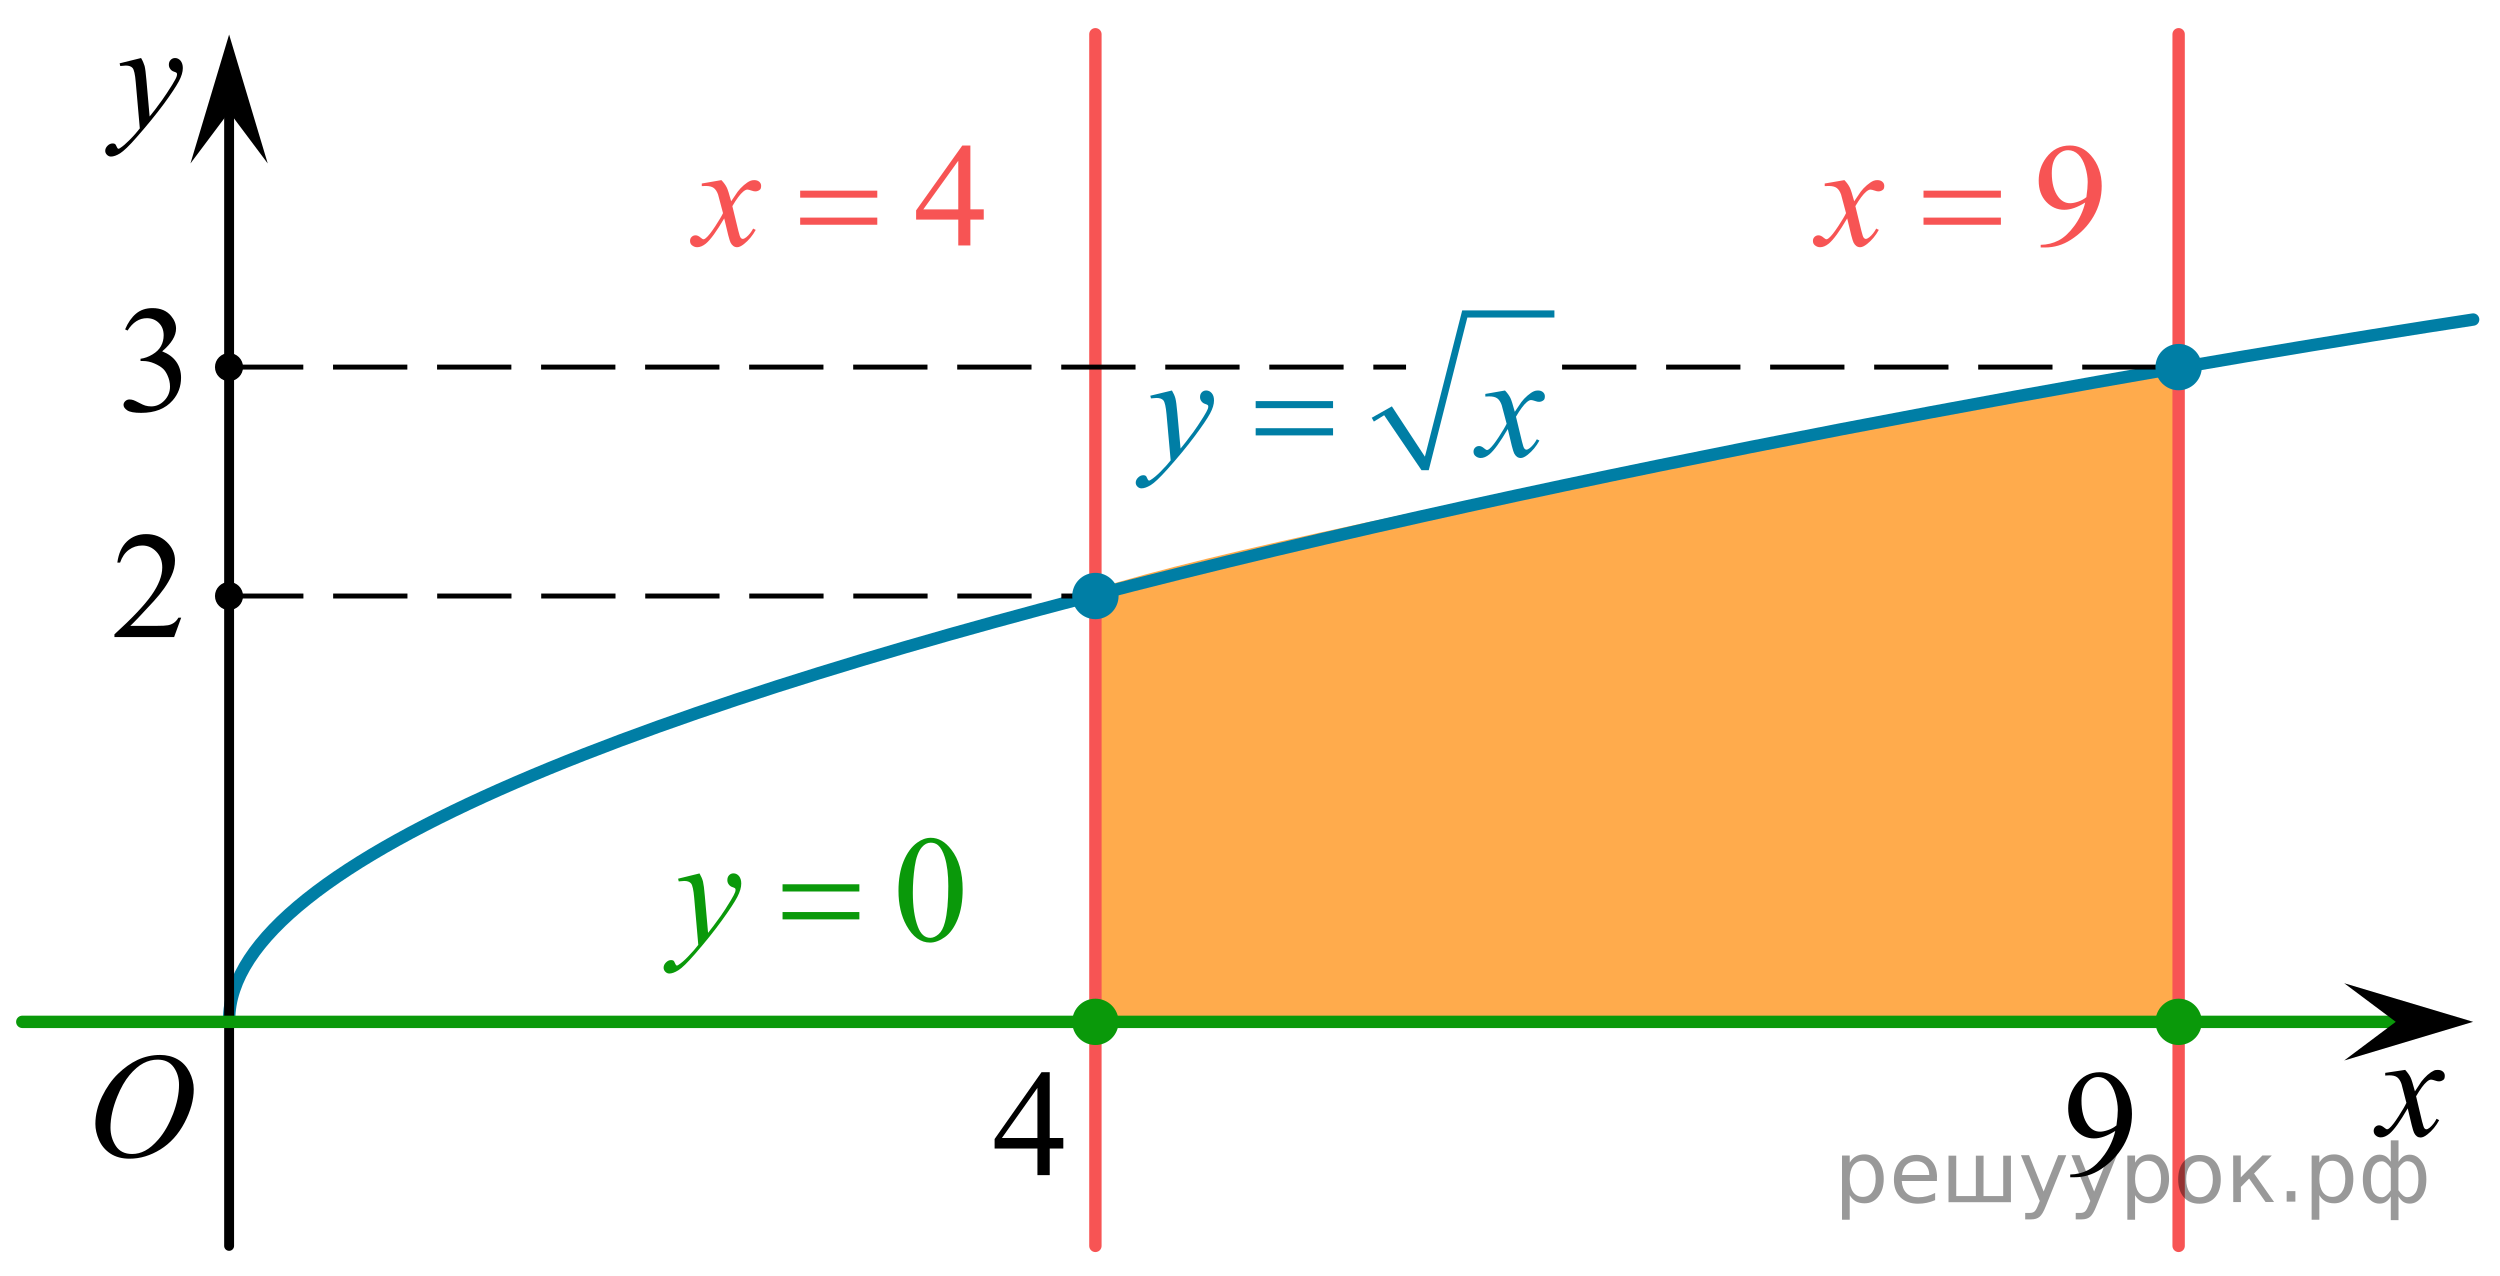 <?xml version="1.0" encoding="utf-8"?>
<!-- Generator: Adobe Illustrator 16.0.0, SVG Export Plug-In . SVG Version: 6.00 Build 0)  -->
<!DOCTYPE svg PUBLIC "-//W3C//DTD SVG 1.1//EN" "http://www.w3.org/Graphics/SVG/1.1/DTD/svg11.dtd">
<svg version="1.1" id="Слой_1" xmlns="http://www.w3.org/2000/svg" xmlns:xlink="http://www.w3.org/1999/xlink" x="0px" y="0px"
	 width="252.333px" height="128.793px" viewBox="-151.5 122.875 252.333 128.793"
	 enable-background="new -151.5 122.875 252.333 128.793" xml:space="preserve">
<path opacity="0.7" fill="#FF8800" enable-background="new    " d="M-40.938,182.333C-18.125,175,68.743,159.927,68.743,159.927
	l-0.347,65.922H-40.938V182.333z"/>
<line fill="none" stroke="#F75454" stroke-width="1.25" stroke-linecap="round" stroke-linejoin="round" stroke-miterlimit="10" x1="-40.938" y1="248.625" x2="-40.938" y2="126.333"/>
<g>
	<g>
		<path d="M-133.212,185.218l-0.715,1.961h-6.023V186.9c1.771-1.611,3.02-2.928,3.742-3.949c0.722-1.021,1.084-1.955,1.084-2.801
			c0-0.646-0.198-1.177-0.595-1.593c-0.396-0.415-0.871-0.623-1.423-0.623c-0.502,0-0.952,0.146-1.352,0.438
			s-0.694,0.723-0.885,1.289h-0.278c0.125-0.928,0.448-1.639,0.968-2.134s1.168-0.743,1.945-0.743c0.829,0,1.52,0.266,2.074,0.797
			c0.555,0.529,0.832,1.155,0.832,1.877c0,0.516-0.12,1.031-0.361,1.547c-0.371,0.812-0.974,1.67-1.807,2.576
			c-1.25,1.36-2.03,2.183-2.342,2.463h2.666c0.542,0,0.922-0.021,1.141-0.062c0.218-0.04,0.415-0.121,0.591-0.243
			c0.176-0.123,0.328-0.297,0.459-0.521H-133.212L-133.212,185.218z"/>
	</g>
</g>
<path fill="none" stroke="#007EA5" stroke-width="1.25" stroke-linecap="round" stroke-linejoin="round" stroke-miterlimit="10" d="
	M27.875,122.875"/>
<g>
	<g>
		<path fill="#0A990A" d="M-60.813,212.796c0-1.162,0.172-2.162,0.518-3c0.346-0.838,0.803-1.463,1.373-1.873
			c0.443-0.325,0.9-0.486,1.375-0.486c0.768,0,1.457,0.396,2.066,1.191c0.764,0.986,1.145,2.324,1.145,4.011
			c0,1.185-0.168,2.188-0.502,3.014s-0.764,1.427-1.281,1.798c-0.52,0.373-1.021,0.563-1.502,0.563c-0.955,0-1.75-0.574-2.385-1.721
			C-60.544,215.322-60.813,214.158-60.813,212.796z M-59.364,212.984c0,1.4,0.168,2.547,0.508,3.432
			c0.281,0.746,0.699,1.119,1.256,1.119c0.268,0,0.541-0.121,0.828-0.363c0.285-0.244,0.502-0.647,0.648-1.221
			c0.227-0.861,0.34-2.076,0.34-3.643c0-1.161-0.117-2.131-0.355-2.906c-0.178-0.574-0.404-0.982-0.688-1.225
			c-0.201-0.166-0.445-0.248-0.73-0.248c-0.334,0-0.633,0.152-0.895,0.459c-0.354,0.414-0.596,1.068-0.723,1.959
			C-59.302,211.24-59.364,212.119-59.364,212.984z"/>
	</g>
	<g>
		<path fill="#0A990A" d="M-80.896,211.033c0.168,0.289,0.283,0.561,0.35,0.813c0.063,0.254,0.127,0.75,0.189,1.49l0.324,3.693
			c0.297-0.357,0.725-0.933,1.285-1.713c0.271-0.38,0.604-0.896,1.004-1.557c0.24-0.397,0.389-0.68,0.443-0.842
			c0.027-0.08,0.043-0.162,0.043-0.246c0-0.057-0.018-0.102-0.053-0.137c-0.033-0.035-0.123-0.076-0.27-0.123
			c-0.146-0.047-0.268-0.136-0.361-0.264c-0.096-0.127-0.145-0.273-0.145-0.439c0-0.205,0.061-0.369,0.178-0.494
			c0.119-0.125,0.266-0.188,0.443-0.188c0.217,0,0.398,0.092,0.555,0.271c0.15,0.186,0.229,0.437,0.229,0.756
			c0,0.396-0.133,0.849-0.398,1.355c-0.264,0.506-0.777,1.286-1.535,2.338c-0.758,1.053-1.676,2.197-2.754,3.438
			c-0.744,0.854-1.295,1.396-1.654,1.616c-0.357,0.224-0.666,0.337-0.922,0.337c-0.152,0-0.287-0.062-0.402-0.179
			c-0.113-0.117-0.174-0.254-0.174-0.408c0-0.194,0.08-0.372,0.24-0.532c0.158-0.16,0.332-0.24,0.52-0.24
			c0.102,0,0.182,0.021,0.244,0.065c0.039,0.025,0.082,0.099,0.129,0.216c0.049,0.116,0.092,0.194,0.131,0.235
			c0.023,0.023,0.055,0.037,0.09,0.037c0.027,0,0.08-0.023,0.152-0.074c0.271-0.17,0.586-0.439,0.945-0.813
			c0.473-0.488,0.82-0.893,1.049-1.199l-0.414-4.759c-0.066-0.784-0.172-1.265-0.311-1.437c-0.139-0.17-0.367-0.256-0.693-0.256
			c-0.104,0-0.287,0.018-0.555,0.045l-0.064-0.275L-80.896,211.033z"/>
	</g>
	<g>
		<path fill="#0A990A" d="M-72.515,212.128h7.754v0.729h-7.754V212.128z M-72.515,214.93h7.754v0.741h-7.754V214.93z"/>
	</g>
</g>
<g>
	<g>
		<g>
			<g>
				<g>
					<g>
						<g>
							<g>
								<g>
									<g>
										<g>
											<g>
												<g>
													<g>
														<g>
															<g>
																<g>
																	<g>
																		<g>
																			<g>
																				<g>
																					<defs>
																						<rect id="SVGID_1_" x="-144.813" y="225.849" width="16.438" height="17.867"/>
																					</defs>
																					<clipPath id="SVGID_2_">
																						<use xlink:href="#SVGID_1_"  overflow="visible"/>
																					</clipPath>
																					<g clip-path="url(#SVGID_2_)">
																						<path d="M-135.34,229.354c0.658,0,1.244,0.146,1.76,0.438c0.51,0.283,0.908,0.715,1.197,1.271
																							c0.285,0.563,0.438,1.146,0.438,1.752c0,1.074-0.313,2.199-0.932,3.381c-0.621,1.183-1.438,2.076-2.438,2.697
																							c-1,0.619-2.035,0.933-3.104,0.933c-0.771,0-1.414-0.173-1.938-0.517c-0.521-0.347-0.896-0.793-1.146-1.354
																							c-0.247-0.563-0.37-1.104-0.37-1.633c0-0.938,0.229-1.854,0.674-2.771c0.446-0.909,0.979-1.682,1.604-2.286
																							c0.623-0.604,1.289-1.084,1.986-1.414C-136.887,229.521-136.137,229.354-135.34,229.354z M-135.59,229.828
																							c-0.487,0-0.975,0.118-1.438,0.362c-0.466,0.244-0.938,0.646-1.396,1.194
																							c-0.461,0.554-0.877,1.271-1.241,2.177c-0.449,1.104-0.683,2.146-0.683,3.123
																							c0,0.698,0.185,1.313,0.537,1.854c0.354,0.541,0.903,0.813,1.646,0.813c0.442,0,0.885-0.104,1.313-0.332
																							c0.435-0.229,0.877-0.604,1.346-1.143c0.584-0.676,1.07-1.529,1.478-2.578
																							c0.396-1.051,0.597-2.021,0.597-2.934c0-0.673-0.182-1.269-0.537-1.771
																							C-134.329,230.085-134.868,229.828-135.59,229.828z"/>
																					</g>
																				</g>
																			</g>
																		</g>
																	</g>
																</g>
															</g>
														</g>
													</g>
												</g>
											</g>
										</g>
									</g>
								</g>
							</g>
						</g>
					</g>
				</g>
			</g>
		</g>
	</g>
</g>
<g>
	<g>
		<g>
			<g>
				<g>
					<g>
						<g>
							<g>
								<g>
									<g>
										<g>
											<g>
												<g>
													<g>
														<g>
															<g>
																<g>
																	<g>
																		<g>
																			<g>
																				<g>
																					<defs>
																						<rect id="SVGID_3_" x="-143.574" y="125.792" width="13.744" height="16.488"/>
																					</defs>
																					<clipPath id="SVGID_4_">
																						<use xlink:href="#SVGID_3_"  overflow="visible"/>
																					</clipPath>
																					<g clip-path="url(#SVGID_4_)">
																						<path d="M-137.26,128.732c0.168,0.282,0.276,0.553,0.354,0.801c0.063,0.248,0.127,0.733,0.188,1.467
																							l0.319,3.633c0.302-0.354,0.729-0.912,1.282-1.686c0.271-0.375,0.604-0.886,1.005-1.525
																							c0.237-0.396,0.396-0.67,0.438-0.824c0.025-0.076,0.043-0.158,0.043-0.242c0-0.057-0.021-0.104-0.054-0.133
																							c-0.032-0.033-0.125-0.074-0.271-0.121c-0.146-0.049-0.271-0.137-0.354-0.262
																							c-0.103-0.127-0.146-0.271-0.146-0.438c0-0.199,0.063-0.361,0.184-0.482c0.113-0.123,0.271-0.188,0.438-0.188
																							c0.22,0,0.398,0.09,0.558,0.271c0.146,0.185,0.229,0.431,0.229,0.74c0,0.393-0.134,0.832-0.396,1.33
																							c-0.271,0.5-0.771,1.271-1.529,2.303c-0.766,1.031-1.684,2.158-2.762,3.383
																							c-0.731,0.843-1.293,1.369-1.646,1.593c-0.354,0.222-0.668,0.327-0.927,0.327
																							c-0.147,0-0.284-0.063-0.397-0.176c-0.112-0.112-0.176-0.25-0.176-0.399c0-0.188,0.08-0.364,0.237-0.521
																							c0.153-0.156,0.334-0.229,0.521-0.229c0.104,0,0.186,0.021,0.238,0.063c0.041,0.022,0.084,0.098,0.133,0.211
																							c0.051,0.115,0.095,0.19,0.131,0.229c0.021,0.021,0.059,0.035,0.091,0.035c0.022,0,0.082-0.021,0.147-0.072
																							c0.271-0.168,0.586-0.438,0.94-0.797c0.478-0.479,0.815-0.877,1.053-1.187l-0.413-4.683
																							c-0.063-0.771-0.172-1.241-0.313-1.409c-0.146-0.166-0.363-0.25-0.689-0.25c-0.104,0-0.287,0.021-0.559,0.045
																							l-0.063-0.271L-137.26,128.732z"/>
																					</g>
																				</g>
																			</g>
																		</g>
																	</g>
																</g>
															</g>
														</g>
													</g>
												</g>
											</g>
										</g>
									</g>
								</g>
							</g>
						</g>
					</g>
				</g>
			</g>
		</g>
	</g>
</g>
<polygon points="-128.375,134.167 -132.276,139.373 -128.375,126.361 -124.478,139.373 "/>
<g>
	<g>
		<g>
			<g>
				<g>
					<g>
						<g>
							<g>
								<g>
									<g>
										<g>
											<g>
												<g>
													<g>
														<g>
															<g>
																<g>
																	<g>
																		<g>
																			<g>
																				<g>
																					<defs>
																						<rect id="SVGID_5_" x="85.431" y="227.917" width="12.355" height="13.729"/>
																					</defs>
																					<clipPath id="SVGID_6_">
																						<use xlink:href="#SVGID_5_"  overflow="visible"/>
																					</clipPath>
																					<g clip-path="url(#SVGID_6_)">
																						<path d="M91.261,230.862c0.238,0.261,0.424,0.517,0.547,0.771c0.098,0.189,0.23,0.646,0.439,1.396
																							l0.645-0.979c0.178-0.229,0.387-0.461,0.627-0.68c0.244-0.213,0.463-0.354,0.646-0.438
																							c0.115-0.057,0.248-0.068,0.395-0.068c0.219,0,0.387,0.061,0.512,0.172c0.125,0.105,0.188,0.25,0.188,0.41
																							c0,0.188-0.034,0.313-0.104,0.387c-0.146,0.123-0.305,0.188-0.479,0.188c-0.104,0-0.217-0.021-0.332-0.063
																							c-0.229-0.08-0.389-0.115-0.467-0.115c-0.115,0-0.258,0.064-0.42,0.203c-0.313,0.262-0.67,0.75-1.095,1.479
																							l0.604,2.537c0.103,0.396,0.175,0.61,0.231,0.688c0.063,0.074,0.132,0.108,0.188,0.108
																							c0.104,0,0.229-0.063,0.357-0.17c0.27-0.229,0.5-0.521,0.688-0.892l0.262,0.14
																							c-0.313,0.575-0.701,1.063-1.188,1.438c-0.271,0.217-0.498,0.313-0.688,0.313
																							c-0.271,0-0.494-0.146-0.653-0.466c-0.104-0.188-0.313-1.021-0.646-2.479
																							c-0.771,1.332-1.384,2.188-1.849,2.567c-0.301,0.243-0.59,0.366-0.871,0.366
																							c-0.188,0-0.375-0.063-0.537-0.219c-0.106-0.104-0.178-0.254-0.178-0.438c0-0.16,0.06-0.303,0.162-0.402
																							c0.104-0.104,0.233-0.16,0.396-0.16c0.151,0,0.319,0.08,0.502,0.232c0.127,0.104,0.229,0.17,0.295,0.17
																							c0.063,0,0.143-0.037,0.229-0.113c0.229-0.188,0.545-0.592,0.938-1.213c0.396-0.617,0.66-1.063,0.78-1.344
																							c-0.307-1.191-0.473-1.824-0.491-1.896c-0.104-0.313-0.265-0.547-0.438-0.682
																							c-0.188-0.139-0.445-0.197-0.813-0.197c-0.104,0-0.238,0.01-0.396,0.021v-0.271L91.261,230.862z"/>
																					</g>
																				</g>
																			</g>
																		</g>
																	</g>
																</g>
															</g>
														</g>
													</g>
												</g>
											</g>
										</g>
									</g>
								</g>
							</g>
						</g>
					</g>
				</g>
			</g>
		</g>
	</g>
</g>
<circle cx="-128.385" cy="183.032" r="1.417"/>
<g>
	<g>
		<path d="M-138.873,156.121c0.291-0.686,0.658-1.215,1.103-1.588c0.444-0.373,0.997-0.56,1.66-0.56
			c0.818,0,1.445,0.265,1.882,0.796c0.332,0.396,0.497,0.818,0.497,1.27c0,0.74-0.467,1.506-1.4,2.297
			c0.628,0.246,1.102,0.597,1.423,1.053c0.321,0.455,0.482,0.99,0.482,1.605c0,0.883-0.281,1.646-0.844,2.291
			c-0.732,0.842-1.794,1.262-3.185,1.262c-0.688,0-1.155-0.086-1.404-0.256c-0.248-0.17-0.372-0.353-0.372-0.547
			c0-0.146,0.059-0.273,0.177-0.384s0.26-0.166,0.425-0.166c0.126,0,0.254,0.021,0.385,0.062c0.085,0.025,0.278,0.115,0.579,0.273
			c0.302,0.157,0.51,0.252,0.625,0.281c0.186,0.055,0.384,0.083,0.595,0.083c0.512,0,0.957-0.198,1.337-0.595
			c0.379-0.396,0.568-0.862,0.568-1.403c0-0.396-0.088-0.78-0.264-1.155c-0.131-0.281-0.273-0.494-0.43-0.64
			c-0.216-0.2-0.512-0.382-0.888-0.544c-0.377-0.163-0.761-0.244-1.152-0.244h-0.241v-0.227c0.396-0.049,0.795-0.191,1.193-0.428
			c0.399-0.234,0.689-0.519,0.87-0.849s0.271-0.692,0.271-1.089c0-0.516-0.161-0.934-0.485-1.25
			c-0.323-0.318-0.727-0.479-1.208-0.479c-0.778,0-1.429,0.416-1.95,1.248L-138.873,156.121z"/>
	</g>
</g>
<g>
	<g>
		<path d="M-44.177,237.734v1.066h-1.37v2.688h-1.242V238.8h-4.322v-0.961l4.736-6.743h0.828v6.638H-44.177z M-46.79,237.734v-5.054
			l-3.584,5.054H-46.79z"/>
	</g>
</g>
<g>
	<g>
		<path d="M57.454,241.699v-0.277c0.652-0.01,1.26-0.162,1.822-0.455s1.105-0.805,1.63-1.535c0.524-0.73,0.89-1.534,1.095-2.41
			c-0.788,0.506-1.5,0.758-2.138,0.758c-0.718,0-1.333-0.275-1.845-0.828c-0.512-0.555-0.768-1.289-0.768-2.205
			c0-0.892,0.256-1.685,0.768-2.381c0.617-0.846,1.423-1.269,2.417-1.269c0.838,0,1.556,0.345,2.153,1.036
			c0.732,0.854,1.099,1.912,1.099,3.168c0,1.132-0.278,2.188-0.835,3.166c-0.558,0.979-1.333,1.791-2.327,2.437
			c-0.808,0.531-1.688,0.796-2.643,0.796H57.454L57.454,241.699z M62.122,236.464c0.09-0.65,0.136-1.172,0.136-1.563
			c0-0.484-0.083-1.01-0.249-1.572c-0.165-0.563-0.4-0.996-0.704-1.295c-0.304-0.302-0.648-0.451-1.035-0.451
			c-0.446,0-0.838,0.201-1.174,0.602c-0.337,0.4-0.505,0.996-0.505,1.787c0,1.056,0.224,1.882,0.67,2.479
			c0.326,0.43,0.728,0.646,1.205,0.646c0.23,0,0.504-0.056,0.82-0.166C61.603,236.82,61.881,236.666,62.122,236.464z"/>
	</g>
</g>
<circle cx="-128.385" cy="159.928" r="1.417"/>
<line fill="none" stroke="#F75454" stroke-width="1.25" stroke-linecap="round" stroke-linejoin="round" stroke-miterlimit="10" x1="68.396" y1="248.625" x2="68.396" y2="126.333"/>
<path fill="none" stroke="#007EA5" stroke-width="1.25" stroke-linecap="round" stroke-linejoin="round" stroke-miterlimit="10" d="
	M-128.375,225.849c0-33.01,180.503-63.699,226.495-70.721"/>
<circle fill="#0A990A" cx="-40.938" cy="226.014" r="2.339"/>
<circle fill="#0A990A" cx="68.396" cy="226.014" r="2.339"/>
<line fill="none" stroke="#000000" stroke-width="0.5" stroke-miterlimit="10" stroke-dasharray="7.5,3" x1="-128.375" y1="183.033" x2="-40.938" y2="183.033"/>
<line fill="none" stroke="#000000" stroke-width="0.5" stroke-miterlimit="10" stroke-dasharray="7.5,3" x1="6.166" y1="159.927" x2="68.743" y2="159.927"/>
<line fill="none" stroke="#000000" stroke-width="0.5" stroke-miterlimit="10" stroke-dasharray="7.5,3" x1="-128.386" y1="159.927" x2="-9.583" y2="159.927"/>
<circle fill="#007EA5" cx="-40.938" cy="183.032" r="2.339"/>
<circle fill="#007EA5" cx="68.396" cy="159.928" r="2.339"/>
<line fill="none" stroke="#000000" stroke-linecap="round" stroke-linejoin="round" stroke-miterlimit="8" x1="-128.375" y1="248.625" x2="-128.375" y2="134.037"/>
<line fill="none" stroke="#0A990A" stroke-width="1.25" stroke-linecap="round" stroke-linejoin="round" stroke-miterlimit="10" x1="90.5" y1="226.014" x2="-149.25" y2="226.014"/>
<polygon points="90.312,226.011 85.106,222.115 98.12,226.011 85.106,229.914 "/>
<path fill="none" stroke="#000000" stroke-linecap="round" stroke-linejoin="round" stroke-miterlimit="8" d="M-151.5,251.667"/>
<path fill="none" stroke="#000000" stroke-linecap="round" stroke-linejoin="round" stroke-miterlimit="8" d="M100.833,251.667"/>
<g>
	<g>
		<path fill="#F75454" d="M-52.207,144.007v1.035h-1.349v2.61h-1.223v-2.61h-4.255v-0.933l4.663-6.548h0.815v6.445H-52.207z
			 M-54.779,144.007v-4.906l-3.528,4.906H-54.779z"/>
	</g>
	<g>
		<path fill="#F75454" d="M-78.687,141.054c0.242,0.253,0.425,0.506,0.548,0.759c0.089,0.175,0.235,0.634,0.438,1.378l0.652-0.963
			c0.173-0.233,0.383-0.455,0.63-0.667c0.247-0.211,0.465-0.355,0.652-0.434c0.119-0.049,0.25-0.073,0.393-0.073
			c0.212,0,0.382,0.057,0.508,0.168c0.126,0.112,0.189,0.248,0.189,0.408c0,0.185-0.037,0.312-0.111,0.379
			c-0.138,0.122-0.296,0.183-0.474,0.183c-0.104,0-0.215-0.021-0.333-0.065c-0.232-0.078-0.388-0.117-0.467-0.117
			c-0.119,0-0.259,0.068-0.422,0.204c-0.307,0.253-0.672,0.742-1.097,1.466l0.608,2.508c0.094,0.385,0.173,0.614,0.237,0.689
			c0.064,0.075,0.129,0.113,0.193,0.113c0.104,0,0.225-0.057,0.363-0.168c0.272-0.224,0.504-0.516,0.697-0.875l0.26,0.131
			c-0.312,0.574-0.707,1.05-1.187,1.43c-0.271,0.214-0.501,0.32-0.689,0.32c-0.277,0-0.497-0.153-0.66-0.459
			c-0.104-0.189-0.318-1.006-0.645-2.45c-0.771,1.317-1.389,2.166-1.854,2.545c-0.301,0.243-0.593,0.364-0.875,0.364
			c-0.198,0-0.378-0.07-0.542-0.211c-0.119-0.107-0.178-0.251-0.178-0.431c0-0.16,0.054-0.294,0.163-0.4
			c0.109-0.107,0.242-0.161,0.4-0.161s0.326,0.078,0.504,0.233c0.128,0.112,0.228,0.168,0.296,0.168c0.06,0,0.136-0.039,0.23-0.117
			c0.232-0.185,0.548-0.583,0.949-1.195s0.663-1.055,0.786-1.327c-0.307-1.181-0.472-1.806-0.497-1.873
			c-0.114-0.316-0.262-0.54-0.444-0.671c-0.183-0.132-0.453-0.197-0.808-0.197c-0.114,0-0.245,0.005-0.393,0.015v-0.263
			L-78.687,141.054z"/>
	</g>
	<g>
		<path fill="#F75454" d="M-70.737,142.119h7.784v0.708h-7.784V142.119z M-70.737,144.838h7.784v0.722h-7.784V144.838z"/>
	</g>
</g>
<g>
	<g>
		<path fill="#F75454" d="M54.473,147.857v-0.27c0.645-0.01,1.245-0.157,1.8-0.441c0.556-0.284,1.092-0.781,1.611-1.491
			c0.518-0.709,0.879-1.489,1.083-2.34c-0.779,0.491-1.483,0.736-2.113,0.736c-0.709,0-1.317-0.269-1.823-0.806
			s-0.759-1.251-0.759-2.14c0-0.865,0.253-1.636,0.759-2.312c0.61-0.821,1.406-1.232,2.388-1.232c0.828,0,1.537,0.336,2.127,1.007
			c0.724,0.831,1.086,1.856,1.086,3.076c0,1.099-0.275,2.123-0.826,3.073c-0.55,0.95-1.317,1.739-2.299,2.366
			c-0.798,0.515-1.669,0.772-2.611,0.772H54.473z M59.085,142.775c0.089-0.632,0.134-1.137,0.134-1.517
			c0-0.471-0.082-0.98-0.246-1.527s-0.396-0.966-0.696-1.258c-0.3-0.291-0.641-0.437-1.023-0.437c-0.441,0-0.828,0.194-1.16,0.583
			c-0.333,0.389-0.499,0.967-0.499,1.735c0,1.025,0.221,1.827,0.662,2.405c0.322,0.419,0.719,0.627,1.19,0.627
			c0.228,0,0.498-0.053,0.811-0.16C58.572,143.121,58.847,142.969,59.085,142.775z"/>
	</g>
	<g>
		<path fill="#F75454" d="M34.661,141.054c0.243,0.253,0.426,0.506,0.55,0.759c0.089,0.175,0.235,0.634,0.439,1.378l0.655-0.963
			c0.173-0.233,0.384-0.455,0.632-0.667c0.248-0.211,0.466-0.355,0.654-0.434c0.119-0.049,0.25-0.073,0.395-0.073
			c0.213,0,0.383,0.057,0.509,0.168c0.126,0.112,0.19,0.248,0.19,0.408c0,0.185-0.037,0.312-0.112,0.379
			c-0.139,0.122-0.297,0.183-0.476,0.183c-0.104,0-0.216-0.021-0.334-0.065c-0.233-0.078-0.39-0.117-0.469-0.117
			c-0.119,0-0.26,0.068-0.424,0.204c-0.307,0.253-0.674,0.742-1.101,1.466l0.61,2.508c0.094,0.385,0.173,0.614,0.238,0.689
			s0.129,0.113,0.194,0.113c0.104,0,0.226-0.057,0.364-0.168c0.273-0.224,0.506-0.516,0.699-0.875l0.26,0.131
			c-0.312,0.574-0.709,1.05-1.19,1.43c-0.273,0.214-0.503,0.32-0.692,0.32c-0.278,0-0.499-0.153-0.662-0.459
			c-0.104-0.189-0.32-1.006-0.647-2.45c-0.773,1.317-1.394,2.166-1.859,2.545c-0.303,0.243-0.595,0.364-0.878,0.364
			c-0.198,0-0.379-0.07-0.543-0.211c-0.119-0.107-0.179-0.251-0.179-0.431c0-0.16,0.055-0.294,0.164-0.4
			c0.109-0.107,0.243-0.161,0.402-0.161s0.327,0.078,0.506,0.233c0.129,0.112,0.228,0.168,0.297,0.168
			c0.06,0,0.137-0.039,0.231-0.117c0.233-0.185,0.55-0.583,0.952-1.195c0.401-0.612,0.665-1.055,0.789-1.327
			c-0.308-1.181-0.474-1.806-0.499-1.873c-0.114-0.316-0.263-0.54-0.446-0.671c-0.184-0.132-0.454-0.197-0.811-0.197
			c-0.114,0-0.246,0.005-0.394,0.015v-0.263L34.661,141.054z"/>
	</g>
	<g>
		<path fill="#F75454" d="M42.646,142.119h7.811v0.708h-7.811V142.119z M42.646,144.838h7.811v0.722h-7.811V144.838z"/>
	</g>
</g>
<g>
	
		<line fill="none" stroke="#007EA5" stroke-width="0" stroke-linecap="square" stroke-miterlimit="10" x1="-12.96" y1="165.213" x2="-11.402" y2="164.316"/>
	
		<line fill="none" stroke="#007EA5" stroke-width="0" stroke-linecap="square" stroke-miterlimit="10" x1="-11.402" y1="164.316" x2="-7.68" y2="170.332"/>
	
		<line fill="none" stroke="#007EA5" stroke-width="0" stroke-linecap="square" stroke-miterlimit="10" x1="-7.68" y1="170.332" x2="-3.655" y2="154.543"/>
	
		<line fill="none" stroke="#007EA5" stroke-width="0" stroke-linecap="square" stroke-miterlimit="10" x1="-3.655" y1="154.543" x2="5.391" y2="154.543"/>
	<polygon fill-rule="evenodd" clip-rule="evenodd" fill="#007EA5" points="-13.048,165.041 -11.013,163.89 -7.68,168.967 
		-3.915,154.203 5.391,154.203 5.391,154.928 -3.396,154.928 -7.291,170.332 -8.026,170.332 -11.792,164.785 -12.831,165.426 	"/>
	<g>
		<path fill="#007EA5" d="M-33.213,162.289c0.168,0.284,0.285,0.549,0.35,0.796s0.129,0.732,0.193,1.456l0.327,3.608
			c0.298-0.353,0.729-0.909,1.294-1.672c0.273-0.372,0.61-0.878,1.012-1.519c0.243-0.392,0.392-0.665,0.447-0.821
			c0.029-0.078,0.044-0.159,0.044-0.242c0-0.054-0.018-0.098-0.052-0.132s-0.125-0.075-0.271-0.121
			c-0.146-0.047-0.268-0.132-0.364-0.257s-0.145-0.268-0.145-0.429c0-0.201,0.059-0.362,0.178-0.484s0.268-0.184,0.446-0.184
			c0.218,0,0.404,0.09,0.558,0.268c0.154,0.179,0.23,0.425,0.23,0.737c0,0.387-0.134,0.828-0.401,1.324
			c-0.268,0.496-0.784,1.258-1.547,2.284c-0.764,1.027-1.689,2.146-2.775,3.359c-0.749,0.836-1.305,1.363-1.667,1.58
			c-0.362,0.218-0.672,0.327-0.93,0.327c-0.154,0-0.289-0.058-0.406-0.173c-0.116-0.115-0.175-0.248-0.175-0.399
			c0-0.191,0.081-0.364,0.242-0.521c0.161-0.157,0.336-0.235,0.524-0.235c0.099,0,0.181,0.022,0.245,0.066
			c0.04,0.024,0.083,0.094,0.13,0.209c0.047,0.114,0.09,0.191,0.13,0.23c0.024,0.024,0.054,0.037,0.089,0.037
			c0.03,0,0.082-0.024,0.156-0.073c0.273-0.166,0.59-0.431,0.953-0.792c0.476-0.479,0.828-0.871,1.056-1.174l-0.417-4.649
			c-0.07-0.768-0.174-1.235-0.313-1.401c-0.139-0.166-0.372-0.249-0.699-0.249c-0.104,0-0.29,0.015-0.558,0.044l-0.067-0.271
			L-33.213,162.289z"/>
		<path fill="#007EA5" d="M0.404,162.289c0.243,0.255,0.426,0.509,0.55,0.763c0.089,0.176,0.235,0.639,0.439,1.387l0.655-0.969
			c0.173-0.234,0.384-0.458,0.632-0.671c0.248-0.213,0.466-0.358,0.654-0.437c0.119-0.049,0.25-0.073,0.395-0.073
			c0.213,0,0.383,0.057,0.509,0.169s0.19,0.249,0.19,0.41c0,0.187-0.037,0.313-0.112,0.382c-0.139,0.122-0.297,0.184-0.476,0.184
			c-0.104,0-0.216-0.022-0.334-0.066c-0.233-0.078-0.39-0.117-0.469-0.117c-0.119,0-0.26,0.068-0.424,0.205
			c-0.307,0.255-0.674,0.746-1.101,1.475l0.61,2.522c0.094,0.387,0.173,0.618,0.238,0.693c0.064,0.076,0.129,0.114,0.194,0.114
			c0.104,0,0.226-0.057,0.364-0.169c0.273-0.225,0.506-0.519,0.699-0.88l0.26,0.132c-0.312,0.577-0.709,1.056-1.19,1.438
			c-0.273,0.215-0.503,0.322-0.692,0.322c-0.278,0-0.499-0.153-0.662-0.462c-0.104-0.19-0.32-1.012-0.647-2.464
			c-0.773,1.325-1.394,2.178-1.859,2.56c-0.303,0.244-0.595,0.366-0.878,0.366c-0.198,0-0.379-0.07-0.543-0.213
			c-0.119-0.107-0.179-0.251-0.179-0.433c0-0.161,0.055-0.296,0.164-0.403c0.109-0.107,0.243-0.161,0.402-0.161
			s0.327,0.078,0.506,0.234c0.129,0.113,0.228,0.169,0.297,0.169c0.06,0,0.137-0.039,0.231-0.117
			c0.233-0.186,0.55-0.587,0.952-1.203c0.401-0.616,0.665-1.061,0.789-1.335c-0.308-1.188-0.474-1.816-0.499-1.885
			c-0.114-0.317-0.263-0.543-0.446-0.675c-0.184-0.132-0.454-0.198-0.811-0.198c-0.114,0-0.246,0.006-0.394,0.016v-0.265
			L0.404,162.289z"/>
	</g>
	<g>
		<path fill="#007EA5" d="M-24.761,163.36h7.811v0.711h-7.811V163.36z M-24.761,166.095h7.811v0.727h-7.811V166.095z"/>
	</g>
</g>
<g style="stroke:none;fill:#000;fill-opacity:0.40" ><path d="m 35.2,243.5 v 2.49 h -0.78 v -6.48 h 0.78 v 0.71 q 0.24,-0.42 0.61,-0.62 0.37,-0.21 0.89,-0.21 0.86,0 1.39,0.68 0.54,0.68 0.54,1.79 0,1.11 -0.54,1.79 -0.53,0.68 -1.39,0.68 -0.52,0 -0.89,-0.20 -0.37,-0.21 -0.61,-0.62 z m 2.62,-1.64 q 0,-0.85 -0.35,-1.33 -0.35,-0.49 -0.96,-0.49 -0.61,0 -0.96,0.49 -0.35,0.48 -0.35,1.33 0,0.85 0.35,1.34 0.35,0.48 0.96,0.48 0.61,0 0.96,-0.48 0.35,-0.49 0.35,-1.34 z"/><path d="m 44.0,241.7 v 0.38 h -3.55 q 0.05,0.80 0.48,1.22 0.43,0.42 1.20,0.42 0.44,0 0.86,-0.11 0.42,-0.11 0.83,-0.33 v 0.73 q -0.42,0.18 -0.85,0.27 -0.44,0.09 -0.88,0.09 -1.12,0 -1.78,-0.65 -0.65,-0.65 -0.65,-1.77 0,-1.15 0.62,-1.83 0.62,-0.68 1.68,-0.68 0.95,0 1.50,0.61 0.55,0.61 0.55,1.66 z m -0.77,-0.23 q -0.01,-0.63 -0.36,-1.01 -0.34,-0.38 -0.91,-0.38 -0.65,0 -1.04,0.36 -0.39,0.36 -0.44,1.03 z"/><path d="m 48.7,243.6 h 1.99 v -4.08 h 0.78 v 4.70 h -6.30 v -4.70 h 0.78 v 4.08 h 1.98 v -4.08 h 0.78 z"/><path d="m 55.0,244.6 q -0.33,0.84 -0.64,1.09 -0.31,0.26 -0.83,0.26 h -0.62 v -0.65 h 0.45 q 0.32,0 0.49,-0.15 0.18,-0.15 0.39,-0.71 l 0.14,-0.35 -1.90,-4.62 h 0.82 l 1.47,3.67 1.47,-3.67 h 0.82 z"/><path d="m 60.1,244.6 q -0.33,0.84 -0.64,1.09 -0.31,0.26 -0.83,0.26 h -0.62 v -0.65 h 0.45 q 0.32,0 0.49,-0.15 0.18,-0.15 0.39,-0.71 l 0.14,-0.35 -1.90,-4.62 h 0.82 l 1.47,3.67 1.47,-3.67 h 0.82 z"/><path d="m 64.0,243.5 v 2.49 h -0.78 v -6.48 h 0.78 v 0.71 q 0.24,-0.42 0.61,-0.62 0.37,-0.21 0.89,-0.21 0.86,0 1.39,0.68 0.54,0.68 0.54,1.79 0,1.11 -0.54,1.79 -0.53,0.68 -1.39,0.68 -0.52,0 -0.89,-0.20 -0.37,-0.21 -0.61,-0.62 z m 2.62,-1.64 q 0,-0.85 -0.35,-1.33 -0.35,-0.49 -0.96,-0.49 -0.61,0 -0.96,0.49 -0.35,0.48 -0.35,1.33 0,0.85 0.35,1.34 0.35,0.48 0.96,0.48 0.61,0 0.96,-0.48 0.35,-0.49 0.35,-1.34 z"/><path d="m 70.5,240.1 q -0.62,0 -0.98,0.49 -0.36,0.48 -0.36,1.32 0,0.84 0.36,1.33 0.36,0.48 0.99,0.48 0.62,0 0.98,-0.49 0.36,-0.49 0.36,-1.32 0,-0.83 -0.36,-1.32 -0.36,-0.49 -0.98,-0.49 z m 0,-0.65 q 1.01,0 1.58,0.65 0.57,0.65 0.57,1.81 0,1.15 -0.57,1.81 -0.57,0.65 -1.58,0.65 -1.01,0 -1.58,-0.65 -0.57,-0.66 -0.57,-1.81 0,-1.16 0.57,-1.81 0.57,-0.65 1.58,-0.65 z"/><path d="m 73.9,239.5 h 0.77 v 2.21 l 2.18,-2.21 h 0.95 l -1.79,1.82 2.02,2.88 h -0.86 l -1.66,-2.37 -0.83,0.84 v 1.53 h -0.77 z"/><path d="m 79.3,243.1 h 0.88 v 1.06 h -0.88 z"/><path d="m 82.6,243.5 v 2.49 h -0.78 v -6.48 h 0.78 v 0.71 q 0.24,-0.42 0.61,-0.62 0.37,-0.21 0.89,-0.21 0.86,0 1.39,0.68 0.54,0.68 0.54,1.79 0,1.11 -0.54,1.79 -0.53,0.68 -1.39,0.68 -0.52,0 -0.89,-0.20 -0.37,-0.21 -0.61,-0.62 z m 2.62,-1.64 q 0,-0.85 -0.35,-1.33 -0.35,-0.49 -0.96,-0.49 -0.61,0 -0.96,0.49 -0.35,0.48 -0.35,1.33 0,0.85 0.35,1.34 0.35,0.48 0.96,0.48 0.61,0 0.96,-0.48 0.35,-0.49 0.35,-1.34 z"/><path d="m 87.8,241.9 q 0,0.99 0.30,1.40 0.31,0.42 0.82,0.42 0.41,0 0.89,-0.70 v -2.23 q -0.48,-0.70 -0.89,-0.70 -0.52,0 -0.82,0.42 -0.30,0.42 -0.30,1.40 z m 2.01,4.13 v -2.39 q -0.24,0.39 -0.52,0.56 -0.27,0.16 -0.62,0.16 -0.70,0 -1.19,-0.65 -0.49,-0.65 -0.49,-1.80 0,-1.15 0.49,-1.82 0.49,-0.67 1.19,-0.67 0.35,0 0.62,0.16 0.28,0.16 0.52,0.55 v -2.16 h 0.78 v 2.16 q 0.24,-0.39 0.51,-0.55 0.28,-0.16 0.62,-0.16 0.70,0 1.19,0.67 0.49,0.66 0.49,1.82 0,1.15 -0.49,1.80 -0.49,0.65 -1.19,0.65 -0.35,0 -0.62,-0.16 -0.27,-0.16 -0.51,-0.56 v 2.39 z m 2.79,-4.13 q 0,-0.99 -0.31,-1.40 -0.30,-0.42 -0.82,-0.42 -0.41,0 -0.89,0.70 v 2.23 q 0.48,0.70 0.89,0.70 0.52,0 0.82,-0.42 0.31,-0.42 0.31,-1.40 z"/></g></svg>

<!--File created and owned by https://sdamgia.ru. Copying is prohibited. All rights reserved.-->
